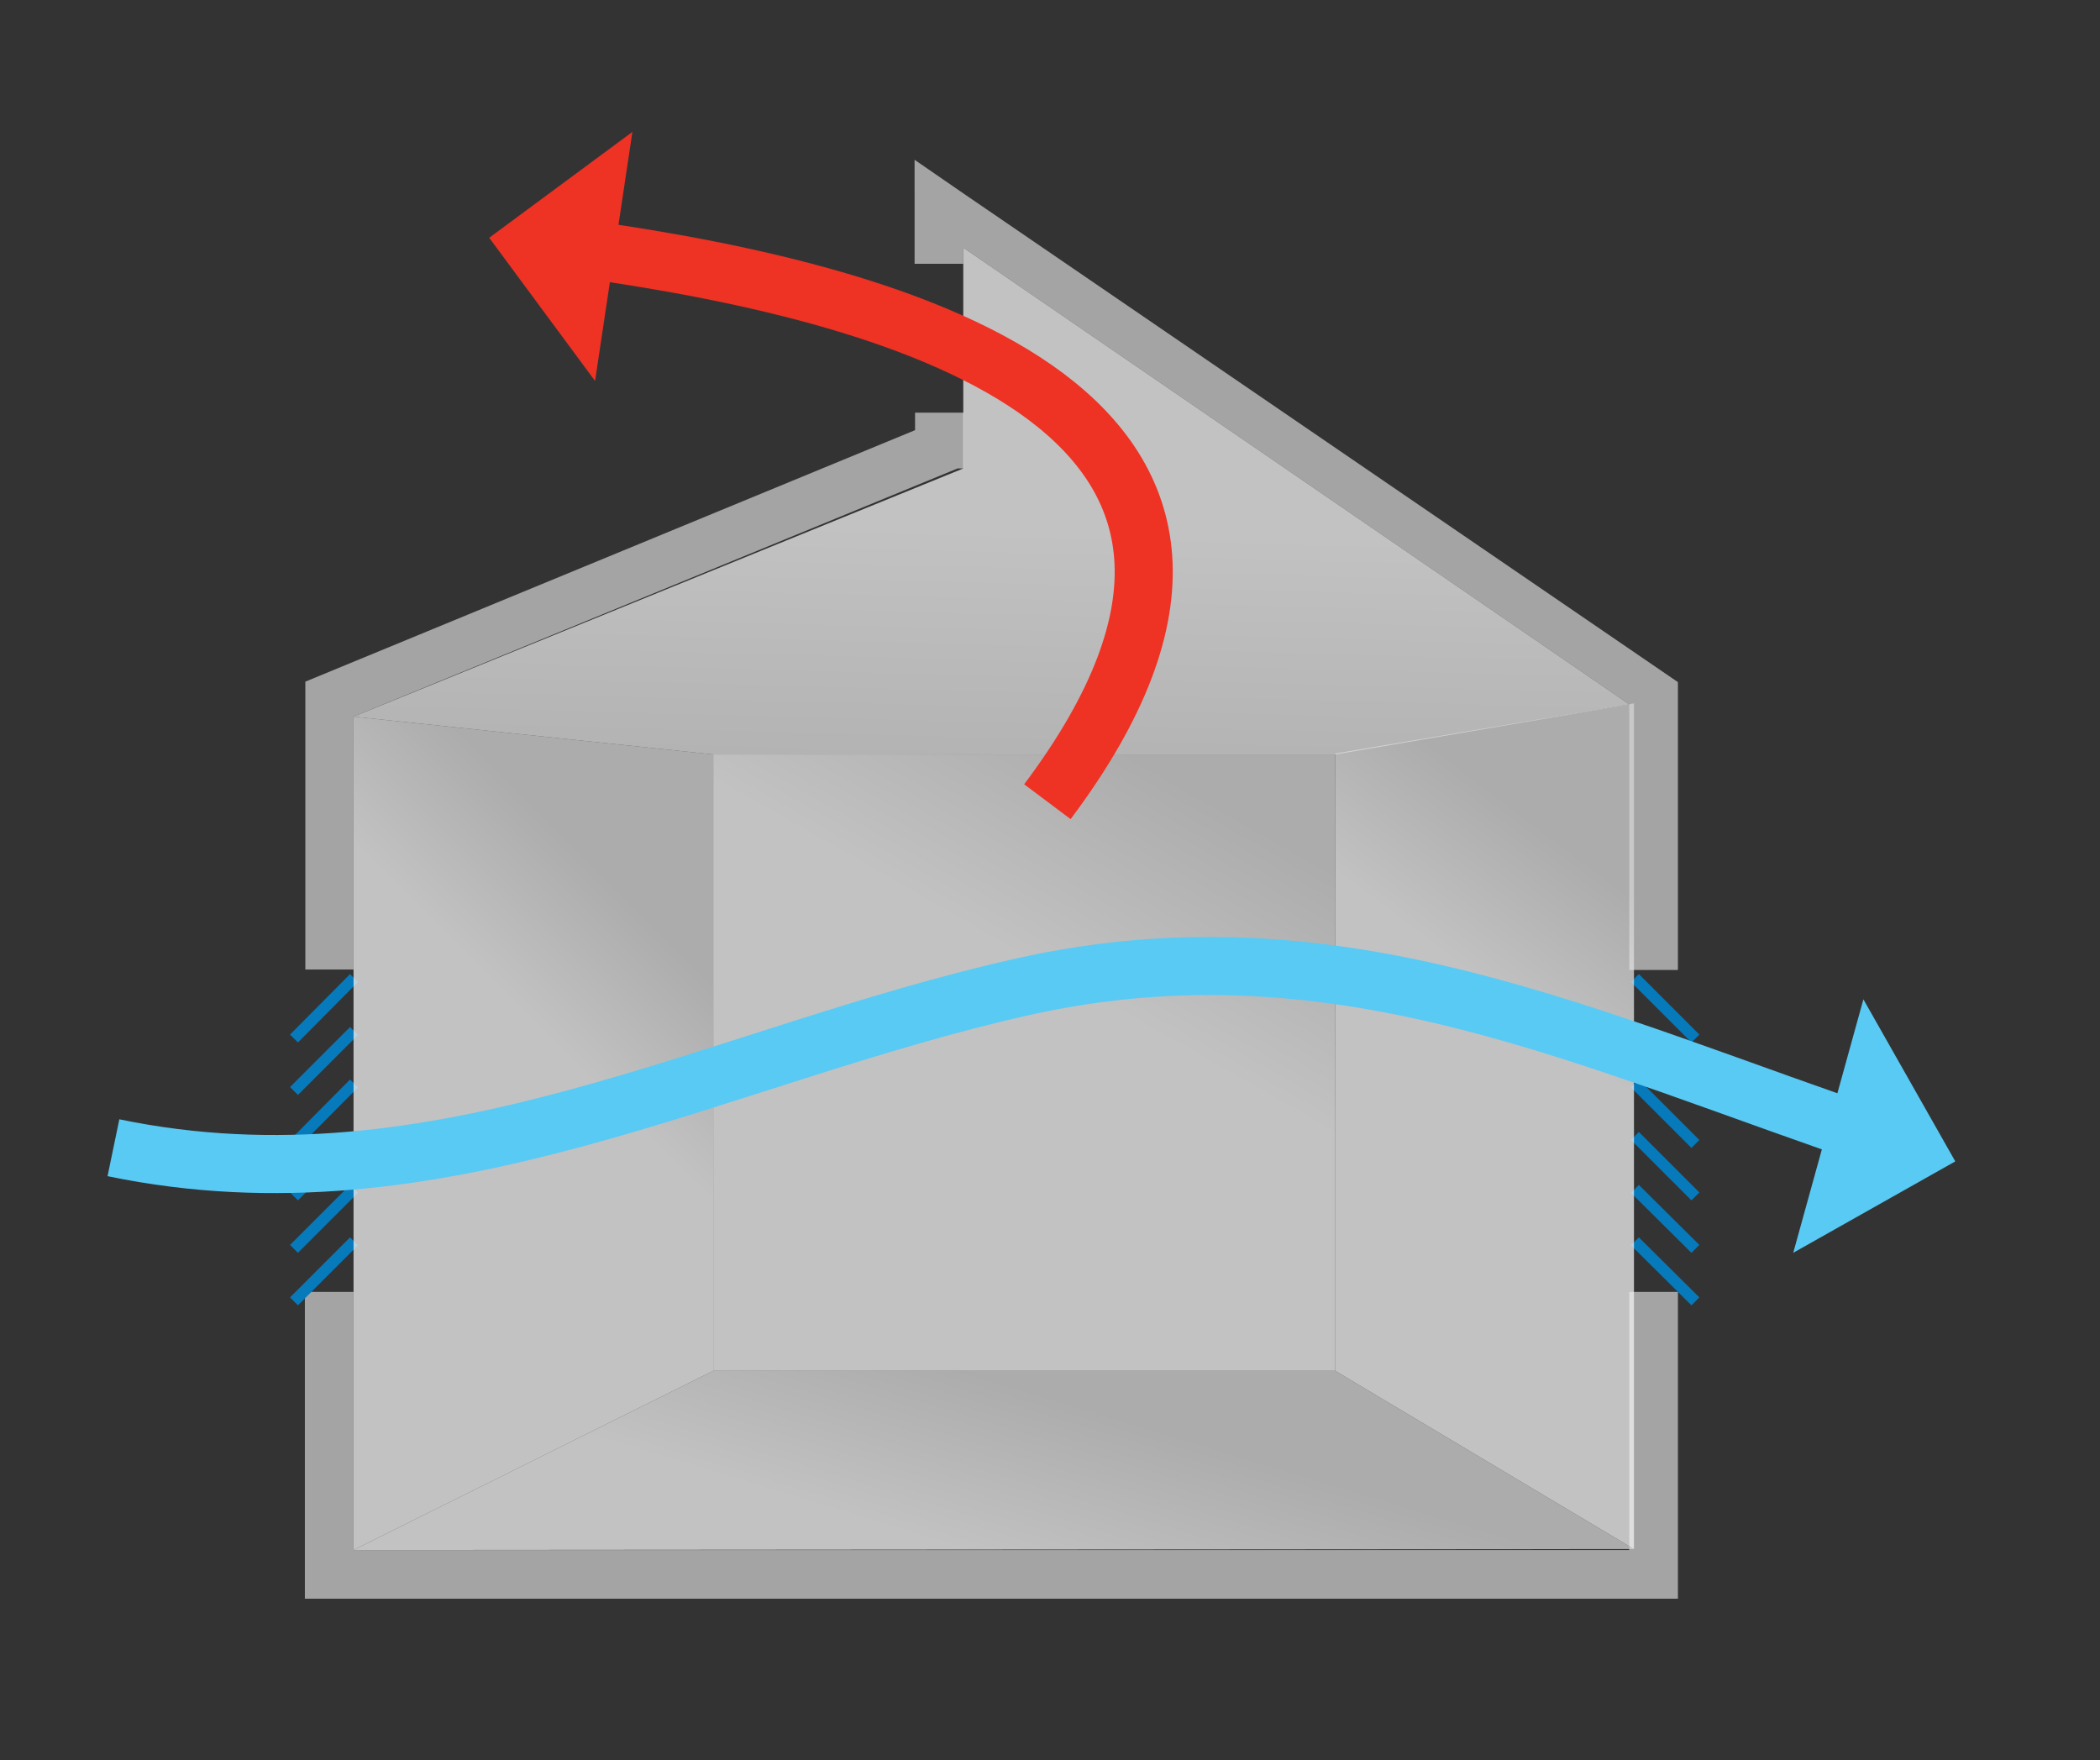 <?xml version="1.0" encoding="utf-8"?>
<!-- Generator: Adobe Illustrator 27.2.0, SVG Export Plug-In . SVG Version: 6.00 Build 0)  -->
<svg version="1.1" id="Layer_6" xmlns="http://www.w3.org/2000/svg" xmlns:xlink="http://www.w3.org/1999/xlink" x="0px" y="0px"
	 viewBox="0 0 444.3 372.4" style="enable-background:new 0 0 444.3 372.4;" xml:space="preserve">
<rect x="0" y="0" width="444.3" height="372.4" fill="#333333" stroke="none"/>
<style type="text/css">
	.st0{opacity:0.6;fill:url(#SVGID_1_);}
	.st1{fill:#0B85C8;}
	.st2{opacity:0.75;}
	.st3{fill:#C9C9C9;}
	.st4{fill:none;stroke:#067ABB;stroke-width:2.369;}
	.st5{fill:#58CAF4;stroke:#58CAF4;}
	.st6{fill:#EE3224;}
	.st7{opacity:0.75;fill:url(#SVGID_00000142177586944871227110000009538875773319847063_);}
	.st8{opacity:0.75;fill:url(#SVGID_00000010285041429375527710000018169422926422990764_);}
	.st9{opacity:0.75;fill:url(#SVGID_00000119810772535016056070000002580166415387127739_);}
	.st10{fill:none;stroke:#58CAF4;stroke-width:12.287;}
	.st11{opacity:0.75;fill:url(#SVGID_00000114757493905797192430000016381771176413390996_);}
	.st12{fill:#FFFFFF;}
	.st13{opacity:0.75;fill:url(#SVGID_00000151513191042544315390000000024820888828645781_);}
	.st14{fill:none;stroke:#EE3224;stroke-width:12.286;}
</style>
<linearGradient id="SVGID_1_" gradientUnits="userSpaceOnUse" x1="175.204" y1="102.63" x2="178.904" y2="98.894">
	<stop  offset="5.617980e-03" style="stop-color:#43C1F0"/>
	<stop  offset="0.286" style="stop-color:#1D9DD8"/>
	<stop  offset="0.697" style="stop-color:#58CAF4"/>
	<stop  offset="0.77" style="stop-color:#53C6F2"/>
	<stop  offset="0.857" style="stop-color:#45BBEB"/>
	<stop  offset="0.95" style="stop-color:#2DA9E0"/>
	<stop  offset="1" style="stop-color:#1D9DD8"/>
</linearGradient>
<line class="st0" x1="177.2" y1="103.3" x2="177.2" y2="98"/>
<path class="st1" d="M1692.5,429.9"/>
<g class="st2">
	<path class="st3" d="M74.8,205.2l0-53.6l127.8-52.5h1.3V87.3h-10.3V91l-129,53.2l0,60.9H74.8z M193.5,40.9v14.9h10.3v-3.4
		L344.7,149l0,56.2H355l0-60.9L203.8,40.9v0h0l-10.3-7.1L193.5,40.9L193.5,40.9z M355,338.2v-64.9h-10.3v54.6l-269.9,0v-54.6H64.5
		v64.9h10.3v0l269.9,0v0H355z"/>
</g>
<g>
	<line class="st4" x1="62.2" y1="219.7" x2="74.9" y2="206.9"/>
	<line class="st4" x1="62.2" y1="230.8" x2="74.9" y2="218.1"/>
	<line class="st4" x1="62.2" y1="242" x2="74.9" y2="229.2"/>
	<line class="st4" x1="62.2" y1="253.1" x2="74.9" y2="240.3"/>
	<line class="st4" x1="62.2" y1="264.2" x2="74.9" y2="251.5"/>
	<line class="st4" x1="62.2" y1="275.3" x2="74.9" y2="262.6"/>
</g>
<g>
	<line class="st4" x1="358.7" y1="219.7" x2="345.9" y2="206.9"/>
	<line class="st4" x1="358.7" y1="230.8" x2="345.9" y2="218.1"/>
	<line class="st4" x1="358.7" y1="242" x2="345.9" y2="229.2"/>
	<line class="st4" x1="358.7" y1="253.1" x2="345.9" y2="240.3"/>
	<line class="st4" x1="358.7" y1="264.2" x2="345.9" y2="251.5"/>
	<line class="st4" x1="358.7" y1="275.3" x2="345.9" y2="262.6"/>
</g>
<polygon class="st5" points="394.4,212.7 413,245.5 380.2,264 "/>
<polygon class="st6" points="125.9,80.6 103.5,50.3 133.8,27.9 "/>
<linearGradient id="SVGID_00000168081551378210443360000014385101235660072344_" gradientUnits="userSpaceOnUse" x1="351.424" y1="194.112" x2="313.901" y2="243.844">
	<stop  offset="0" style="stop-color:#D4D4D4"/>
	<stop  offset="0.558" style="stop-color:#F2F2F2"/>
</linearGradient>
<polygon style="opacity:0.75;fill:url(#SVGID_00000168081551378210443360000014385101235660072344_);" points="282.5,159.4 
	345.7,148.8 345.7,327.7 282.5,290 "/>
<linearGradient id="SVGID_00000062876317318765988950000015679547700784822718_" gradientUnits="userSpaceOnUse" x1="250.262" y1="165.958" x2="185.092" y2="280.289">
	<stop  offset="0" style="stop-color:#D4D4D4"/>
	<stop  offset="0.38" style="stop-color:#F2F2F2"/>
</linearGradient>
<rect x="150.9" y="159.6" style="opacity:0.75;fill:url(#SVGID_00000062876317318765988950000015679547700784822718_);" width="131.6" height="130.4"/>
<linearGradient id="SVGID_00000071520849477384833630000004737546157678475400_" gradientUnits="userSpaceOnUse" x1="84.415" y1="249.323" x2="138.155" y2="195.432">
	<stop  offset="0.559" style="stop-color:#F2F2F2"/>
	<stop  offset="1" style="stop-color:#D4D4D4"/>
</linearGradient>
<polygon style="opacity:0.75;fill:url(#SVGID_00000071520849477384833630000004737546157678475400_);" points="150.9,159.6 
	74.8,151.6 74.8,327.9 150.9,290 "/>
<path class="st10" d="M24,242.8c68.9,14.3,127.4-19.5,192.6-34.1c67-14.9,119.9,11.6,183.5,33"/>
<linearGradient id="SVGID_00000100375650978610171630000007173602487629253264_" gradientUnits="userSpaceOnUse" x1="204.565" y1="346.524" x2="221.368" y2="291.366">
	<stop  offset="0.286" style="stop-color:#F2F2F2"/>
	<stop  offset="0.939" style="stop-color:#D4D4D4"/>
</linearGradient>
<polygon style="opacity:0.75;fill:url(#SVGID_00000100375650978610171630000007173602487629253264_);" points="74.8,327.9 
	150.9,290 282.5,290 345.7,327.7 "/>
<path class="st12" d="M74.8,151.6"/>
<linearGradient id="SVGID_00000077308595916982782840000010781706648591610010_" gradientUnits="userSpaceOnUse" x1="208.847" y1="183.886" x2="216.165" y2="-85.908">
	<stop  offset="0" style="stop-color:#D4D4D4"/>
	<stop  offset="0.273" style="stop-color:#F2F2F2"/>
</linearGradient>
<polygon style="opacity:0.75;fill:url(#SVGID_00000077308595916982782840000010781706648591610010_);" points="74.8,151.6 
	203.8,99.1 203.8,52.4 344.7,149 282.5,159.6 150.9,159.6 "/>
<path class="st14" d="M221.6,169.6c61.7-82.3-30.1-107.3-97.3-116.8"/>
</svg>
